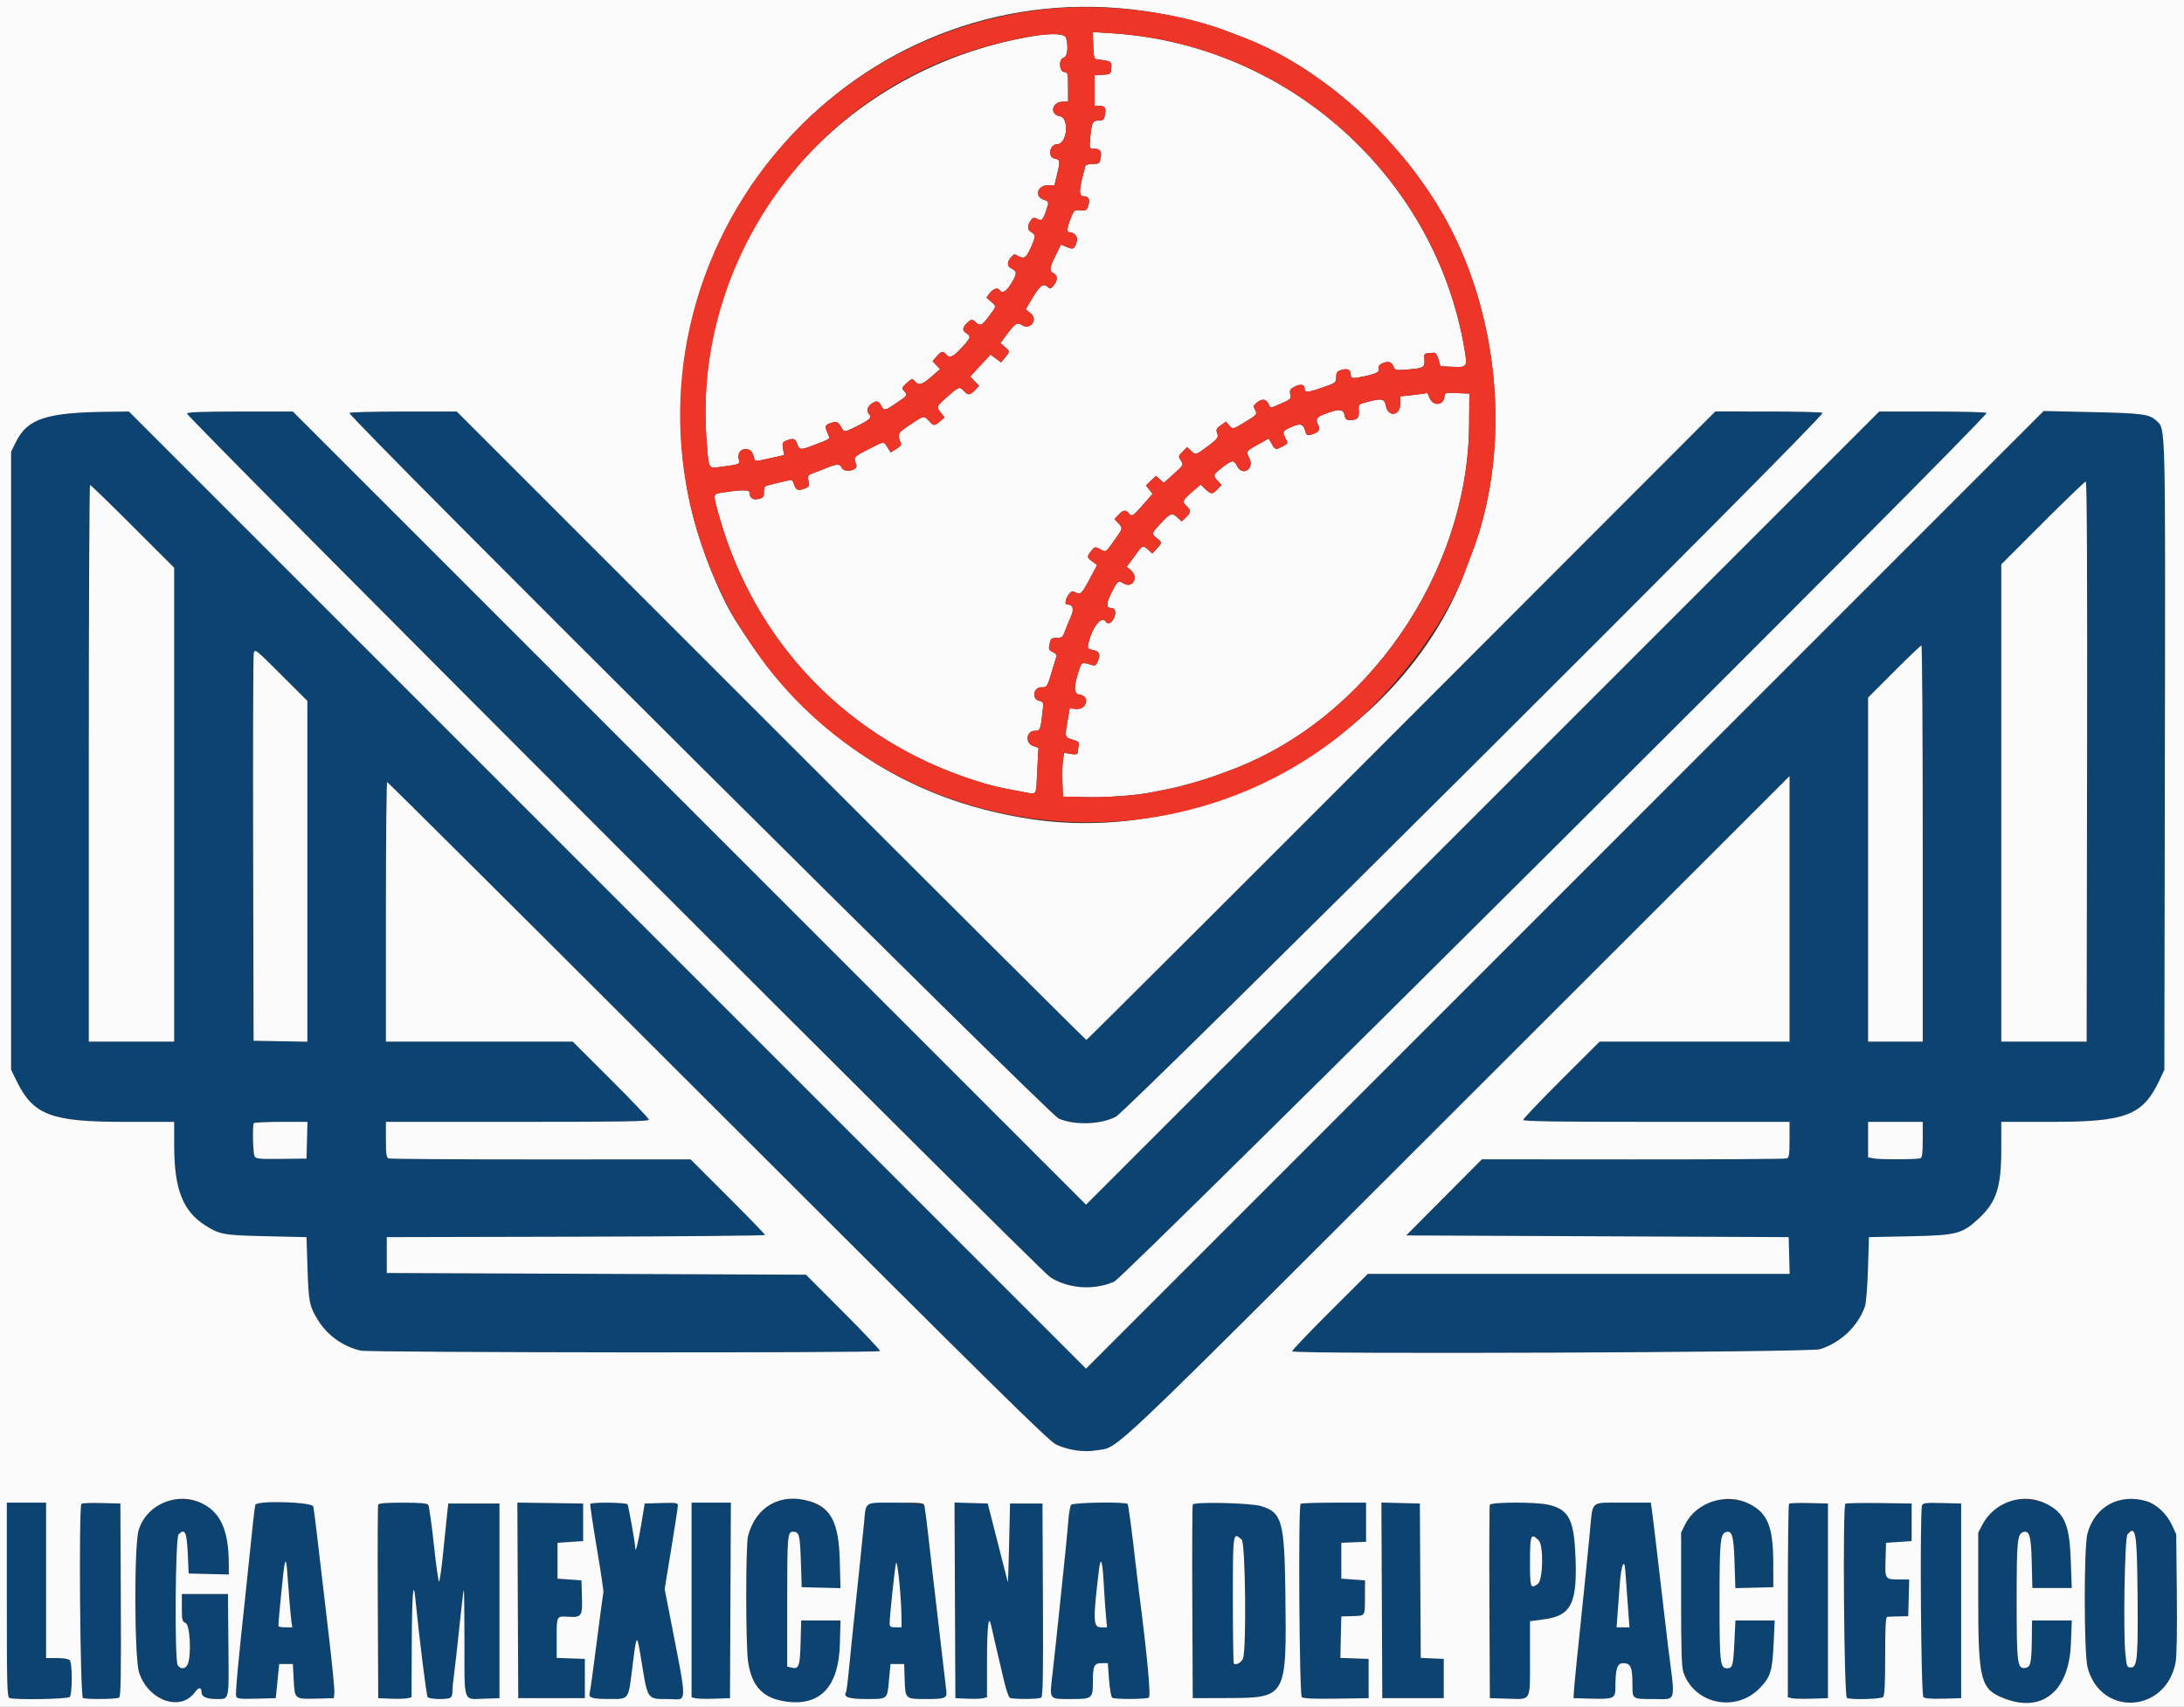 <svg id="svg" version="1.1" xmlns="http://www.w3.org/2000/svg" xmlns:xlink="http://www.w3.org/1999/xlink" width="400" height="312.624" viewBox="0, 0, 400,312.624"><rect x="0" y="0" width="400" height="312.624" fill="#333333" stroke="none"/><g id="svgg"><path id="path0" d="M12.979 75.695 C 7.328 76.165,4.612 77.563,2.971 80.844 L 2.033 82.721 2.033 139.328 L 2.033 195.934 3.033 197.977 C 6.100 204.245,9.347 205.473,22.846 205.473 L 31.900 205.473 31.905 209.930 C 31.915 217.819,33.505 221.854,37.630 224.458 C 40.259 226.117,40.967 226.241,48.788 226.418 L 56.138 226.583 56.322 232.369 C 56.520 238.561,56.678 239.310,58.334 241.925 C 60.059 244.648,62.879 246.636,66.054 247.369 C 67.665 247.740,160.948 247.820,161.177 247.450 C 161.260 247.316,158.243 244.114,154.473 240.335 L 147.618 233.464 109.227 233.307 L 70.837 233.151 70.837 229.867 L 70.837 226.583 105.473 226.504 C 124.523 226.460,140.109 226.318,140.109 226.188 C 140.109 226.059,137.044 222.890,133.298 219.146 L 126.487 212.340 99.086 212.350 C 84.016 212.355,71.460 212.273,71.183 212.167 C 70.766 212.007,70.680 211.421,70.680 208.723 L 70.680 205.473 94.762 205.473 C 114.113 205.473,118.843 205.394,118.843 205.073 C 118.843 204.853,115.704 201.546,111.868 197.723 L 104.894 190.774 87.787 190.774 L 70.680 190.774 70.680 167.005 C 70.680 153.933,70.785 143.237,70.913 143.237 C 71.041 143.237,98.308 170.378,131.507 203.551 C 181.881 253.886,192.127 263.983,193.432 264.576 C 195.772 265.640,198.515 266.027,200.860 265.623 C 205.129 264.889,200.919 268.885,266.849 203.006 L 327.756 142.146 327.756 166.460 L 327.756 190.774 310.361 190.774 L 292.965 190.774 285.967 197.763 C 282.117 201.607,278.968 204.914,278.968 205.112 C 278.968 205.382,285.149 205.473,303.362 205.473 L 327.756 205.473 327.756 208.723 C 327.756 211.438,327.672 212.006,327.247 212.169 C 326.967 212.277,314.289 212.357,299.074 212.347 L 271.410 212.329 264.477 219.300 L 257.545 226.271 292.572 226.427 L 327.600 226.583 327.688 229.945 L 327.777 233.307 289.150 233.307 L 250.522 233.307 243.496 240.309 C 239.631 244.161,236.556 247.397,236.661 247.502 C 237.230 248.071,331.452 247.694,333.310 247.115 C 337.146 245.922,340.335 242.872,341.588 239.198 C 341.784 238.624,342.024 235.551,342.121 232.369 L 342.299 226.583 349.805 226.427 C 358.443 226.247,359.385 225.999,362.492 223.093 C 365.655 220.134,366.528 217.424,366.533 210.555 L 366.536 205.473 375.622 205.473 C 389.459 205.473,392.483 204.302,395.548 197.759 L 396.403 195.934 396.499 138.546 C 396.601 77.125,396.638 78.664,395.019 77.114 C 393.695 75.845,392.531 75.686,383.004 75.471 L 374.295 75.275 286.600 162.970 L 198.905 250.664 111.259 163.018 L 23.612 75.371 19.703 75.416 C 17.553 75.440,14.527 75.566,12.979 75.695 M34.223 75.721 C 33.952 76.159,190.363 232.652,192.338 233.918 C 195.655 236.045,200.351 236.372,204.066 234.736 C 206.000 233.883,364.253 76.290,363.842 75.625 C 363.755 75.486,359.296 75.371,353.932 75.371 L 344.178 75.371 271.542 148.006 L 198.905 220.640 126.270 148.006 L 53.635 75.371 44.037 75.371 C 37.302 75.371,34.374 75.476,34.223 75.721 M63.992 75.626 C 63.605 76.252,192.110 204.098,193.901 204.869 C 196.829 206.128,201.580 205.976,204.365 204.535 C 206.545 203.407,334.215 76.267,333.816 75.621 C 333.731 75.484,329.272 75.370,323.906 75.367 L 314.152 75.363 256.670 132.912 C 225.055 164.564,199.090 190.461,198.970 190.461 C 198.850 190.461,172.855 164.566,141.203 132.916 L 83.655 75.371 73.902 75.371 C 68.538 75.371,64.079 75.486,63.992 75.626 M382.250 139.484 L 382.170 190.774 374.353 190.774 L 366.536 190.774 366.536 147.070 L 366.536 103.367 374.118 95.780 C 378.288 91.608,381.841 88.194,382.015 88.194 C 382.226 88.194,382.303 105.186,382.250 139.484 M24.314 96.401 L 31.900 103.983 31.900 147.378 L 31.900 190.774 24.081 190.774 L 16.263 190.774 16.263 139.797 C 16.263 111.759,16.367 88.819,16.495 88.819 C 16.623 88.819,20.141 92.231,24.314 96.401 M352.150 154.496 L 352.150 190.774 347.146 190.774 L 342.142 190.774 342.142 159.269 L 342.142 127.763 346.908 122.990 C 349.529 120.365,351.781 118.217,351.912 118.217 C 352.043 118.217,352.150 134.543,352.150 154.496 M56.294 159.582 L 56.294 190.790 51.368 190.704 L 46.443 190.618 46.363 155.590 C 46.319 136.325,46.369 120.158,46.475 119.662 C 46.663 118.780,46.763 118.858,51.480 123.568 L 56.294 128.374 56.294 159.582 M56.226 208.835 L 56.138 212.197 51.523 212.252 C 46.083 212.316,46.336 212.494,46.336 208.597 C 46.336 205.208,45.899 205.473,51.475 205.473 L 56.315 205.473 56.226 208.835 M352.150 208.723 C 352.150 211.130,352.043 212.015,351.737 212.132 C 351.119 212.369,344.423 212.399,343.202 212.170 L 342.142 211.971 342.142 208.722 L 342.142 205.473 347.146 205.473 L 352.150 205.473 352.150 208.723 M29.532 275.318 C 27.552 276.260,26.095 277.988,25.401 280.219 C 24.542 282.980,24.602 303.656,25.476 306.333 C 27.151 311.456,33.024 313.552,35.672 309.971 C 36.418 308.961,36.904 308.948,36.904 309.937 C 36.904 310.757,37.834 311.181,39.620 311.176 C 42.059 311.168,41.927 311.755,41.834 301.308 L 41.751 291.947 37.529 291.947 L 33.307 291.947 33.307 294.449 C 33.307 296.743,33.366 296.976,34.011 297.259 C 34.791 297.602,35.078 302.990,34.410 304.749 C 34.044 305.711,33.004 305.820,32.536 304.946 C 31.951 303.852,32.107 281.620,32.704 281.023 C 33.883 279.844,34.212 280.566,34.402 284.754 L 34.558 288.194 38.233 288.282 L 41.908 288.370 41.902 286.406 C 41.877 278.491,39.311 274.921,33.464 274.666 C 31.496 274.580,30.863 274.685,29.532 275.318 M142.609 274.882 C 139.684 275.772,137.941 277.772,137.004 281.314 C 136.555 283.009,136.566 301.479,137.017 304.397 C 137.733 309.028,139.862 311.165,144.275 311.683 C 150.358 312.398,153.612 308.790,153.823 301.097 L 153.941 296.794 150.341 296.794 L 146.740 296.794 146.630 300.845 C 146.512 305.218,146.315 305.764,144.980 305.429 L 144.175 305.227 144.175 293.254 C 144.175 281.246,144.237 280.522,145.254 280.536 C 146.375 280.553,146.520 281.098,146.677 285.915 L 146.833 290.696 150.384 290.785 L 153.935 290.873 153.804 285.781 C 153.651 279.791,153.329 278.725,151.052 276.679 C 148.933 274.773,145.423 274.026,142.609 274.882 M313.124 274.964 C 311.622 275.472,309.488 277.485,308.638 279.196 L 307.897 280.688 307.897 292.885 C 307.897 302.494,307.989 305.348,308.332 306.333 C 310.349 312.135,317.926 313.691,322.287 309.199 C 324.274 307.153,324.609 306.071,324.845 300.938 L 325.035 296.794 321.439 296.794 L 317.843 296.794 317.661 300.625 C 317.449 305.088,317.321 305.551,316.300 305.551 C 315.039 305.551,314.934 304.600,314.934 293.198 C 314.934 282.442,315.060 281.016,316.048 280.637 C 317.219 280.188,317.524 281.217,317.682 286.152 L 317.834 290.872 321.309 290.784 L 324.785 290.696 324.774 286.317 C 324.757 279.646,323.774 277.178,320.451 275.463 C 318.939 274.683,314.792 274.400,313.124 274.964 M368.098 274.863 C 365.778 275.623,364.285 276.931,363.052 279.281 L 362.314 280.688 362.314 292.729 C 362.314 307.793,362.732 309.397,367.089 311.079 C 374.044 313.762,378.938 309.760,379.281 301.108 L 379.452 296.794 375.809 296.794 L 372.166 296.794 372.129 300.156 C 372.079 304.651,371.910 305.370,370.872 305.490 C 369.473 305.653,369.351 304.650,369.351 293.015 C 369.351 282.443,369.480 281.016,370.465 280.637 C 371.681 280.171,372.004 281.253,372.116 286.172 L 372.223 290.852 375.832 290.852 L 379.441 290.852 379.270 285.927 C 379.039 279.258,378.154 277.155,374.869 275.465 C 373.463 274.742,369.534 274.393,368.098 274.863 M387.334 274.967 C 384.975 275.791,383.074 278.034,382.314 280.889 C 381.646 283.400,381.667 302.798,382.340 305.384 C 384.715 314.500,396.738 313.784,398.469 304.424 C 398.674 303.316,398.756 298.556,398.687 291.822 L 398.576 281.001 397.769 279.265 C 395.993 275.445,391.391 273.549,387.334 274.967 M1.251 293.008 C 1.251 308.944,1.303 310.821,1.746 310.991 C 2.717 311.364,12.364 311.201,12.760 310.805 C 13.271 310.294,13.271 304.561,12.760 304.050 C 12.548 303.838,11.530 303.675,10.414 303.675 L 8.444 303.675 8.444 289.445 L 8.444 275.215 4.848 275.215 L 1.251 275.215 1.251 293.008 M14.917 275.414 C 14.400 275.931,14.671 310.790,15.194 310.991 C 15.921 311.270,21.357 311.213,21.817 310.921 C 22.127 310.724,22.193 306.934,22.129 293.021 L 22.048 275.371 18.592 275.284 C 16.691 275.235,15.037 275.294,14.917 275.414 M46.770 275.606 C 46.642 276.013,46.246 279.490,45.656 285.379 C 45.467 287.271,45.189 289.945,45.039 291.321 C 43.645 304.110,43.082 310.216,43.255 310.667 C 43.434 311.135,43.898 311.190,46.984 311.113 L 50.508 311.024 50.821 307.897 L 51.134 304.769 52.385 304.769 L 53.636 304.769 53.792 307.675 C 53.983 311.230,53.954 311.206,58.014 311.103 L 61.142 311.024 61.239 310.018 C 61.292 309.464,60.834 304.750,60.220 299.541 C 58.926 288.568,58.652 286.228,58.007 280.688 C 57.747 278.452,57.463 276.306,57.377 275.919 C 57.190 275.078,47.029 274.779,46.770 275.606 M69.260 275.606 C 69.178 275.821,69.147 283.878,69.192 293.511 L 69.273 311.024 71.615 311.118 C 72.903 311.169,74.275 311.131,74.664 311.033 L 75.371 310.856 75.408 301.714 C 75.447 292.104,75.694 288.881,76.083 292.885 C 76.723 299.467,78.092 310.463,78.317 310.826 C 78.546 311.197,81.530 311.318,82.383 310.991 C 82.701 310.868,82.877 310.417,82.877 309.722 C 82.877 309.128,83.010 307.700,83.173 306.549 C 83.336 305.398,83.773 301.501,84.145 297.889 C 84.517 294.277,84.876 291.263,84.944 291.191 C 85.011 291.119,85.066 295.430,85.066 300.770 C 85.066 312.117,84.759 311.245,88.710 311.115 L 91.478 311.024 91.478 293.198 L 91.478 275.371 86.787 275.371 L 82.095 275.371 81.879 277.404 C 81.759 278.522,81.434 281.689,81.156 284.441 C 80.877 287.193,80.550 289.546,80.428 289.671 C 80.305 289.795,79.873 286.769,79.466 282.947 C 78.564 274.478,79.108 275.215,73.760 275.215 C 70.568 275.215,69.370 275.319,69.260 275.606 M94.837 293.113 L 94.918 311.024 101.016 311.024 L 107.115 311.024 107.115 307.428 L 107.115 303.831 104.535 303.740 L 101.955 303.649 101.955 300.247 C 101.955 295.855,101.885 295.990,104.088 296.116 C 106.538 296.255,106.693 296.022,106.580 292.369 L 106.489 289.445 104.300 289.289 L 102.111 289.132 102.111 285.848 L 102.111 282.565 104.457 282.408 L 106.802 282.252 106.802 278.812 L 106.802 275.371 100.779 275.286 L 94.756 275.201 94.837 293.113 M108.115 275.450 C 108.042 275.579,108.577 279.203,109.302 283.503 C 110.028 287.803,110.574 291.462,110.517 291.634 C 110.459 291.806,109.911 295.887,109.299 300.704 C 108.688 305.520,108.107 309.724,108.008 310.047 C 107.734 310.947,108.429 311.171,111.493 311.171 C 115.300 311.171,115.053 311.518,115.856 305.041 C 116.594 299.081,116.637 299.052,117.440 303.987 C 118.650 311.427,118.481 311.181,122.353 311.181 C 126.043 311.181,126.049 313.280,122.306 293.988 L 121.732 291.026 122.939 283.668 C 123.603 279.621,124.150 276.058,124.153 275.751 C 124.159 275.246,123.865 275.201,121.119 275.282 L 118.078 275.371 117.418 279.358 C 116.860 282.735,116.341 284.690,116.341 283.419 C 116.341 282.697,115.112 275.817,114.931 275.523 C 114.710 275.167,108.313 275.097,108.115 275.450 M126.661 293.035 L 126.661 310.856 127.365 311.032 C 127.752 311.129,129.335 311.167,130.884 311.116 L 133.698 311.024 133.779 293.120 L 133.860 275.215 130.261 275.215 L 126.661 275.215 126.661 293.035 M158.731 275.507 C 158.632 275.667,158.418 277.180,158.255 278.869 C 158.093 280.557,157.737 284.050,157.464 286.630 C 156.376 296.914,155.708 303.359,155.411 306.459 C 155.240 308.248,155.022 309.837,154.927 309.991 C 154.416 310.818,155.562 311.181,158.678 311.176 C 162.634 311.170,162.481 311.297,162.816 307.740 L 163.096 304.769 164.347 304.769 L 165.598 304.769 165.689 307.568 C 165.808 311.215,165.770 311.181,169.684 311.181 C 173.055 311.181,173.469 311.021,173.326 309.773 C 173.001 306.931,171.340 292.677,170.756 287.725 C 170.604 286.435,170.257 283.409,169.986 281.001 C 169.715 278.593,169.423 276.306,169.338 275.919 C 169.172 275.166,159.181 274.778,158.731 275.507 M174.900 293.108 L 174.980 311.024 177.163 311.118 C 178.364 311.170,179.665 311.132,180.056 311.034 L 180.766 310.856 180.771 304.216 C 180.776 297.799,181.059 295.438,181.544 297.769 C 181.758 298.796,182.644 302.604,183.937 308.050 C 184.283 309.510,184.732 310.809,184.934 310.938 C 185.426 311.251,190.201 311.237,190.698 310.921 C 191.009 310.724,191.075 306.934,191.011 293.021 L 190.930 275.371 187.959 275.371 L 184.988 275.371 184.823 282.721 C 184.732 286.763,184.621 289.930,184.575 289.758 C 184.529 289.586,183.685 286.278,182.699 282.408 L 180.906 275.371 177.863 275.282 L 174.819 275.192 174.900 293.108 M196.172 275.606 C 196.002 275.821,195.774 277.123,195.664 278.499 C 195.554 279.875,195.332 282.267,195.171 283.815 C 195.009 285.364,194.513 290.149,194.068 294.449 C 193.623 298.749,193.043 304.154,192.780 306.460 C 192.207 311.470,191.980 311.169,196.333 311.176 C 200.014 311.181,200.156 311.066,200.156 308.072 C 200.156 305.138,200.394 304.613,201.722 304.613 L 202.897 304.613 203.124 307.662 C 203.251 309.358,203.510 310.813,203.709 310.941 C 204.203 311.259,209.913 311.231,210.422 310.908 C 210.810 310.662,210.070 302.773,208.615 291.634 C 208.458 290.430,208.171 288.038,207.979 286.317 C 207.364 280.819,206.679 275.708,206.524 275.458 C 206.258 275.026,196.519 275.166,196.172 275.606 M218.454 275.567 C 218.363 275.804,218.326 283.878,218.371 293.511 L 218.452 311.024 224.707 311.001 C 235.675 310.961,235.655 310.996,235.416 291.890 C 235.215 275.824,235.078 275.623,224.165 275.301 C 219.638 275.168,218.588 275.217,218.454 275.567 M238.207 275.424 C 237.753 275.878,237.970 310.455,238.430 310.837 C 238.729 311.085,240.675 311.169,244.763 311.109 L 250.665 311.024 250.665 307.428 L 250.665 303.831 248.075 303.740 L 245.485 303.649 245.573 299.854 L 245.661 296.058 247.628 295.996 C 250.107 295.918,249.984 296.101,249.993 292.495 L 250.000 289.445 247.830 289.289 L 245.661 289.132 245.661 285.848 L 245.661 282.565 247.928 282.473 L 250.195 282.381 250.195 278.798 L 250.195 275.215 244.305 275.215 C 241.066 275.215,238.322 275.309,238.207 275.424 M253.086 293.109 L 253.167 311.024 258.796 311.024 L 264.425 311.024 264.425 307.428 L 264.425 303.831 262.317 303.739 L 260.210 303.646 260.128 289.509 L 260.047 275.371 256.526 275.283 L 253.005 275.194 253.086 293.109 M272.857 275.606 C 272.774 275.821,272.744 283.878,272.788 293.511 L 272.869 311.024 276.108 311.114 C 280.526 311.236,280.219 311.790,280.219 303.704 L 280.219 296.929 282.747 296.590 C 287.897 295.901,288.973 293.603,288.510 284.285 C 288.116 276.363,286.708 275.215,277.379 275.215 C 274.169 275.215,272.966 275.319,272.857 275.606 M291.826 275.919 C 291.682 276.306,291.395 278.382,291.188 280.532 C 290.692 285.673,290.318 289.405,289.934 293.041 C 289.036 301.529,288.324 308.660,288.263 309.773 L 288.194 311.024 291.589 311.113 C 295.501 311.216,295.855 311.056,295.859 309.188 C 295.866 305.561,296.168 304.613,297.315 304.613 C 298.661 304.613,298.984 305.365,298.984 308.509 C 298.984 311.259,298.863 311.181,303.085 311.181 C 307.089 311.181,306.854 312.081,305.539 301.798 C 305.374 300.508,304.745 295.160,304.141 289.914 C 303.538 284.668,302.890 279.214,302.701 277.795 L 302.359 275.215 297.223 275.215 C 292.184 275.215,292.083 275.228,291.826 275.919 M327.661 275.414 C 327.541 275.534,327.443 283.557,327.443 293.244 L 327.443 310.856 328.147 311.032 C 328.534 311.128,330.188 311.166,331.822 311.116 L 334.793 311.024 334.793 293.198 L 334.793 275.371 331.336 275.284 C 329.435 275.235,327.781 275.294,327.661 275.414 M337.979 275.417 C 337.464 275.932,337.738 310.791,338.259 310.991 C 339.186 311.347,344.502 311.198,344.894 310.805 C 345.164 310.535,345.270 308.428,345.270 303.299 C 345.270 297.828,345.361 296.158,345.661 296.123 C 345.876 296.098,346.826 296.063,347.772 296.045 L 349.492 296.013 349.581 292.651 L 349.669 289.289 347.860 289.284 C 345.243 289.277,345.232 289.260,345.336 285.666 L 345.426 282.565 347.772 282.408 L 350.117 282.252 350.117 278.812 L 350.117 275.371 344.156 275.287 C 340.877 275.240,338.097 275.299,337.979 275.417 M352.031 275.700 C 351.586 276.860,351.818 310.463,352.274 310.841 C 352.560 311.078,353.829 311.172,355.949 311.114 L 359.187 311.024 359.187 293.198 L 359.187 275.371 355.706 275.283 C 352.739 275.208,352.196 275.270,352.031 275.700 M390.970 281.048 C 391.472 281.652,391.776 300.675,391.333 303.675 C 391.103 305.230,391.004 305.395,390.301 305.395 C 389.200 305.395,389.006 303.049,389.119 291.134 C 389.219 280.645,389.475 279.249,390.970 281.048 M227.419 281.987 C 228.112 282.615,228.312 302.316,227.640 303.790 C 227.303 304.530,226.339 305.047,225.976 304.683 C 225.880 304.587,225.801 299.325,225.801 292.989 C 225.801 280.531,225.802 280.525,227.419 281.987 M281.810 282.122 C 282.744 283.057,282.613 289.389,281.645 290.096 C 280.312 291.069,280.219 290.802,280.219 286.005 C 280.219 281.100,280.384 280.697,281.810 282.122 M165.101 295.934 L 165.129 298.045 164.034 298.045 C 162.720 298.045,162.749 298.326,163.412 291.860 C 164.118 284.987,164.255 284.745,164.693 289.601 C 164.902 291.923,165.085 294.773,165.101 295.934 M52.833 290.852 C 53.025 293.518,53.262 296.228,53.358 296.873 L 53.534 298.045 52.256 298.045 C 51.553 298.045,50.980 297.940,50.984 297.811 C 51.068 294.728,52.143 285.655,52.394 285.912 C 52.443 285.963,52.641 288.186,52.833 290.852 M202.137 289.824 C 202.247 291.852,202.430 294.531,202.543 295.778 L 202.749 298.045 201.609 298.045 C 200.274 298.045,200.249 297.867,200.783 292.260 C 201.510 284.637,201.824 284.072,202.137 289.824 M298.199 294.840 L 298.439 298.045 297.257 298.045 L 296.076 298.045 296.278 295.309 C 296.390 293.804,296.570 291.376,296.679 289.914 C 296.982 285.855,297.524 285.309,297.765 288.819 C 297.872 290.367,298.067 293.077,298.199 294.840 " stroke="none" fill="#0c4371" fill-rule="evenodd"></path><path id="path1" d="M0.000 156.372 L 0.000 312.744 200.000 312.744 L 400.000 312.744 400.000 156.372 L 400.000 0.000 200.000 0.000 L 0.000 0.000 0.000 156.372 M207.349 1.728 C 213.587 2.432,220.830 4.130,225.332 5.945 C 225.676 6.083,226.527 6.408,227.222 6.666 C 241.728 12.056,256.522 25.256,264.790 40.188 C 275.014 58.650,276.795 83.262,269.273 102.111 C 269.136 102.455,268.846 103.229,268.630 103.831 C 257.694 134.265,221.781 155.021,188.741 150.004 C 165.768 146.516,147.859 134.463,134.709 113.639 C 131.423 108.435,127.687 98.685,126.219 91.478 C 116.027 41.469,157.078 -3.944,207.349 1.728 M200.221 8.327 C 200.292 10.227,200.419 10.797,200.782 10.844 C 203.623 11.212,203.638 11.220,203.536 12.449 C 203.441 13.590,203.421 13.606,201.955 13.700 L 200.469 13.795 200.469 16.593 L 200.469 19.390 201.374 19.390 C 202.402 19.390,202.619 19.769,202.361 21.110 C 202.214 21.875,202.022 22.051,201.326 22.062 C 200.117 22.082,199.945 22.388,199.706 24.941 C 199.497 27.162,199.508 27.209,200.216 27.214 C 201.473 27.222,201.824 27.651,201.591 28.895 C 201.390 29.967,201.317 30.023,200.132 30.023 C 199.400 30.023,198.842 30.185,198.779 30.414 C 197.527 35.011,197.500 35.966,198.621 35.966 C 199.411 35.966,199.669 36.649,199.296 37.754 C 199.037 38.521,198.869 38.612,197.873 38.523 C 196.826 38.429,196.707 38.508,196.241 39.617 C 195.455 41.483,195.310 42.533,195.835 42.533 C 196.738 42.533,197.444 43.337,197.234 44.126 C 196.842 45.604,196.602 45.752,195.403 45.251 L 194.312 44.795 193.325 46.798 C 192.170 49.141,192.120 49.588,192.963 50.039 C 193.753 50.462,193.762 51.322,192.985 52.272 C 192.501 52.864,192.304 52.933,191.985 52.619 C 191.147 51.796,190.495 52.219,189.173 54.443 L 187.857 56.658 188.732 57.356 C 190.190 58.518,188.713 60.555,187.153 59.533 C 186.236 58.932,185.888 59.192,183.857 61.991 L 183.240 62.841 184.036 63.533 C 184.995 64.367,184.995 64.355,184.076 65.479 L 183.342 66.375 182.376 65.661 L 181.409 64.946 179.552 66.953 L 177.695 68.960 178.505 69.818 L 179.315 70.676 178.579 71.460 C 177.689 72.407,177.287 72.439,176.544 71.618 C 175.757 70.749,175.641 70.788,173.552 72.626 C 171.462 74.466,171.452 74.492,172.347 75.630 L 172.997 76.456 172.173 77.165 C 171.141 78.052,171.032 78.048,170.133 77.091 C 169.185 76.082,169.284 76.062,166.685 77.787 C 164.399 79.304,164.299 79.494,164.961 81.066 C 165.128 81.462,164.918 81.764,164.151 82.230 L 163.117 82.859 162.528 81.930 C 161.800 80.779,162.077 80.748,158.965 82.330 C 156.348 83.660,156.268 83.763,156.818 85.089 C 157.247 86.124,154.723 86.701,154.183 85.692 C 153.768 84.916,153.411 84.912,151.488 85.661 C 150.648 85.989,149.492 86.433,148.919 86.648 C 147.954 87.011,147.891 87.118,148.073 88.088 C 148.247 89.014,148.175 89.173,147.453 89.447 C 146.170 89.935,145.824 89.825,145.473 88.819 C 145.293 88.303,145.077 87.881,144.993 87.881 C 144.713 87.881,140.782 88.821,140.320 88.998 C 140.043 89.105,139.882 89.550,139.909 90.139 C 139.946 90.959,139.813 91.144,139.033 91.359 C 137.967 91.652,137.295 91.244,137.295 90.302 C 137.295 89.649,135.970 89.643,131.915 90.277 C 130.585 90.485,130.582 90.566,131.726 94.605 C 138.314 117.866,155.409 135.536,178.474 142.925 C 181.626 143.935,182.449 144.132,186.986 144.964 C 190.131 145.540,189.711 146.080,189.972 141.117 L 190.191 136.964 189.231 136.630 C 187.703 136.097,187.945 133.855,189.532 133.855 C 190.501 133.855,190.573 133.678,190.952 130.351 C 191.150 128.611,191.135 128.562,190.323 128.358 C 188.946 128.013,189.262 125.879,190.689 125.882 C 191.797 125.885,191.803 125.875,192.808 122.439 C 193.109 121.407,193.423 120.390,193.503 120.179 C 193.584 119.968,193.279 119.626,192.825 119.420 C 192.112 119.095,192.028 118.914,192.205 118.083 C 192.466 116.866,192.451 116.879,193.630 116.841 C 194.470 116.815,194.678 116.644,194.999 115.715 C 195.208 115.113,195.695 113.926,196.081 113.078 C 196.786 111.531,196.552 110.711,195.405 110.711 C 194.957 110.711,195.150 109.638,195.736 108.876 C 196.233 108.229,196.396 108.184,197.017 108.516 C 197.915 108.997,198.117 108.792,199.724 105.770 L 200.938 103.487 200.078 102.851 C 199.047 102.089,199.033 101.961,199.864 100.905 C 200.480 100.122,200.553 100.106,201.412 100.550 C 202.617 101.173,202.444 101.273,204.050 99.022 C 205.695 96.716,205.688 96.750,204.793 95.798 L 204.113 95.074 204.848 94.292 C 205.691 93.395,206.172 93.315,206.724 93.980 C 207.311 94.687,207.446 94.608,209.339 92.452 L 211.092 90.455 210.485 89.683 L 209.878 88.911 210.801 88.027 L 211.724 87.143 212.429 87.795 L 213.135 88.447 214.968 86.798 C 216.789 85.158,216.797 85.144,216.281 84.356 C 215.780 83.592,215.792 83.533,216.595 82.730 L 217.428 81.897 218.117 82.543 C 219.018 83.390,218.930 83.413,221.188 81.743 C 223.118 80.315,223.260 80.088,222.845 79.082 C 222.699 78.726,222.924 78.363,223.583 77.894 L 224.532 77.219 225.080 77.859 C 225.783 78.680,225.720 78.691,227.863 77.400 C 230.239 75.969,230.310 75.885,229.854 75.035 C 229.521 74.412,229.563 74.245,230.173 73.750 C 231.144 72.964,231.891 73.040,232.315 73.970 C 232.658 74.724,232.717 74.739,233.694 74.322 C 236.457 73.141,236.498 73.107,236.314 72.185 C 236.166 71.446,236.286 71.237,237.097 70.818 C 238.148 70.274,238.937 70.404,238.937 71.121 C 238.937 71.952,239.454 71.934,242.105 71.013 C 244.660 70.125,244.722 70.079,244.722 69.091 C 244.722 68.263,244.880 68.026,245.593 67.787 C 246.698 67.415,247.381 67.673,247.381 68.463 C 247.381 69.376,247.644 69.418,250.041 68.886 C 252.260 68.392,252.761 68.082,252.488 67.371 C 252.310 66.908,253.309 66.302,254.248 66.302 C 254.657 66.302,255.013 66.593,255.198 67.080 C 255.488 67.843,255.545 67.855,257.927 67.666 C 260.753 67.441,261.000 67.287,260.875 65.826 C 260.777 64.695,260.771 64.700,262.599 64.608 C 262.947 64.590,263.233 64.994,263.468 65.833 L 263.818 67.084 265.967 67.177 C 268.765 67.299,268.791 67.259,268.193 63.761 C 262.802 32.252,235.774 8.098,203.661 6.093 L 200.129 5.872 200.221 8.327 M189.210 6.618 C 152.299 12.815,126.703 44.476,129.404 80.597 C 129.801 85.899,129.760 85.808,131.624 85.557 C 135.756 85.002,135.497 85.115,135.280 83.956 C 134.917 82.022,137.497 81.516,137.989 83.425 C 138.298 84.624,138.079 84.591,141.154 83.904 L 143.606 83.356 143.417 82.172 C 143.247 81.108,143.309 80.958,144.034 80.682 C 145.307 80.198,145.655 80.310,146.005 81.314 C 146.389 82.416,146.636 82.447,148.710 81.653 C 152.427 80.229,152.070 80.537,151.524 79.231 C 150.997 77.970,151.126 77.744,152.590 77.355 C 153.334 77.158,153.527 77.301,154.348 78.667 C 154.642 79.155,154.867 79.103,156.905 78.076 C 159.320 76.860,159.762 76.447,159.222 75.907 C 158.666 75.351,158.818 74.508,159.569 73.982 C 160.529 73.310,160.890 73.369,161.376 74.277 C 161.922 75.297,162.022 75.281,164.208 73.796 C 166.258 72.404,166.279 72.370,165.578 71.596 C 165.129 71.101,165.162 70.988,165.966 70.242 C 166.986 69.296,167.110 69.271,167.631 69.898 C 168.257 70.653,168.938 70.443,170.602 68.983 L 172.166 67.612 171.485 66.879 L 170.805 66.145 171.548 65.285 C 172.397 64.304,172.711 64.232,173.260 64.894 C 173.912 65.680,174.506 65.435,176.100 63.722 C 177.813 61.881,177.904 61.614,177.013 61.058 C 176.182 60.539,176.225 59.997,177.166 59.112 C 177.870 58.451,177.998 58.426,178.496 58.853 C 179.578 59.784,179.760 59.724,181.044 58.024 C 182.567 56.006,182.546 56.137,181.496 55.234 L 180.662 54.517 181.262 53.695 C 181.872 52.858,182.764 52.603,183.112 53.167 C 183.525 53.834,184.259 53.418,185.152 52.011 C 186.266 50.253,186.315 49.664,185.381 49.253 C 184.450 48.844,184.355 48.120,185.111 47.197 C 185.647 46.543,185.815 46.495,186.371 46.833 C 187.491 47.516,187.918 47.274,188.732 45.495 C 189.687 43.408,189.711 42.969,188.898 42.533 C 188.147 42.132,188.097 41.359,188.760 40.413 C 189.146 39.861,189.369 39.781,189.834 40.030 C 190.777 40.535,190.935 40.424,191.496 38.858 C 192.187 36.931,192.186 36.927,191.087 36.544 C 189.408 35.959,190.040 33.933,191.902 33.933 L 193.120 33.933 193.650 31.744 C 194.203 29.464,194.155 29.220,193.120 29.033 C 191.845 28.803,192.253 26.427,193.566 26.427 C 195.479 26.427,195.940 21.587,194.058 21.267 C 192.189 20.949,192.661 18.661,194.602 18.627 L 195.622 18.608 195.622 15.950 C 195.622 13.431,195.585 13.286,194.918 13.192 C 193.936 13.052,193.870 10.796,194.840 10.543 C 195.492 10.372,195.705 8.589,195.268 6.959 C 195.055 6.165,192.699 6.032,189.210 6.618 M260.672 72.113 C 260.328 72.166,259.238 72.298,258.249 72.406 L 256.450 72.602 256.450 73.981 C 256.450 76.197,254.224 76.469,253.817 74.302 C 253.575 73.010,253.045 72.907,250.352 73.629 C 248.800 74.045,248.789 74.057,248.864 75.240 C 248.948 76.560,248.611 76.923,247.295 76.930 C 246.573 76.934,246.394 76.772,246.233 75.963 C 246.011 74.855,245.210 74.835,242.505 75.868 C 241.084 76.411,240.877 76.823,241.469 77.930 C 241.883 78.703,241.413 79.287,240.123 79.603 C 239.397 79.781,239.248 79.697,239.076 79.011 C 238.749 77.709,238.243 77.491,236.869 78.060 C 234.963 78.850,234.815 79.047,235.348 80.078 C 235.951 81.244,235.957 81.221,234.887 81.775 C 233.643 82.418,233.547 82.394,232.914 81.283 L 232.365 80.318 230.569 81.319 C 228.165 82.659,228.191 82.620,228.829 83.958 C 229.757 85.905,227.571 87.289,226.583 85.379 C 225.962 84.178,225.719 84.198,223.881 85.600 C 222.157 86.914,222.098 87.091,223.041 88.096 L 223.721 88.819 222.987 89.601 C 222.065 90.582,221.817 90.578,220.759 89.564 L 219.905 88.746 218.318 90.112 C 216.555 91.630,216.452 91.910,217.357 92.729 C 218.177 93.471,218.146 93.873,217.201 94.762 L 216.419 95.496 215.695 94.816 C 214.667 93.850,214.392 93.937,212.663 95.778 C 210.871 97.686,210.851 97.757,211.884 98.570 C 212.855 99.334,212.854 99.413,211.851 100.495 L 211.035 101.375 210.345 100.726 C 209.453 99.889,209.197 99.919,208.464 100.948 C 208.130 101.416,207.522 102.247,207.111 102.797 L 206.365 103.795 207.170 104.495 C 208.613 105.750,207.419 107.817,205.803 106.862 C 204.769 106.251,204.703 106.305,203.456 108.789 C 202.607 110.480,202.585 111.337,203.392 111.337 C 204.242 111.337,204.507 112.058,204.054 113.135 C 203.637 114.127,202.890 114.466,202.502 113.839 C 201.758 112.635,199.915 115.031,199.315 117.983 C 199.158 118.752,199.246 118.864,200.144 119.044 C 201.365 119.288,201.604 119.802,201.082 121.062 C 200.764 121.830,200.557 121.978,200.030 121.813 C 198.072 121.199,198.104 121.183,197.501 123.098 C 196.604 125.950,196.674 127.108,197.751 127.231 C 199.657 127.450,199.071 130.000,197.149 129.847 L 195.912 129.748 195.532 131.964 C 195.002 135.054,194.997 135.034,196.431 135.463 C 197.623 135.821,197.697 135.909,197.526 136.766 C 197.424 137.272,197.342 137.821,197.342 137.987 C 197.342 138.164,196.836 138.203,196.113 138.080 L 194.885 137.873 194.687 139.226 C 194.578 139.970,194.533 141.775,194.586 143.237 L 194.683 145.895 198.749 145.994 C 202.612 146.088,208.228 145.683,210.946 145.113 C 211.634 144.969,213.041 144.689,214.073 144.490 C 216.294 144.063,220.573 142.839,222.987 141.940 C 223.933 141.588,224.988 141.195,225.332 141.068 C 250.310 131.814,268.851 105.025,269.070 77.873 L 269.116 72.088 266.871 71.996 C 264.627 71.905,264.626 71.905,264.526 72.767 C 264.354 74.242,262.478 74.402,261.889 72.992 C 261.645 72.409,261.413 71.950,261.372 71.974 C 261.331 71.997,261.016 72.060,260.672 72.113 M111.259 163.018 L 198.905 250.664 286.600 162.970 L 374.295 75.275 383.004 75.471 C 392.531 75.686,393.695 75.845,395.019 77.114 C 396.638 78.664,396.601 77.125,396.499 138.546 L 396.403 195.934 395.548 197.759 C 392.483 204.302,389.459 205.473,375.622 205.473 L 366.536 205.473 366.533 210.555 C 366.528 217.424,365.655 220.134,362.492 223.093 C 359.385 225.999,358.443 226.247,349.805 226.427 L 342.299 226.583 342.121 232.369 C 342.024 235.551,341.784 238.624,341.588 239.198 C 340.335 242.872,337.146 245.922,333.310 247.115 C 331.452 247.694,237.230 248.071,236.661 247.502 C 236.556 247.397,239.631 244.161,243.496 240.309 L 250.522 233.307 289.150 233.307 L 327.777 233.307 327.688 229.945 L 327.600 226.583 292.572 226.427 L 257.545 226.271 264.477 219.300 L 271.410 212.329 299.074 212.347 C 314.289 212.357,326.967 212.277,327.247 212.169 C 327.672 212.006,327.756 211.438,327.756 208.723 L 327.756 205.473 303.362 205.473 C 285.149 205.473,278.968 205.382,278.968 205.112 C 278.968 204.914,282.117 201.607,285.967 197.763 L 292.965 190.774 310.361 190.774 L 327.756 190.774 327.756 166.460 L 327.756 142.146 266.849 203.006 C 200.919 268.885,205.129 264.889,200.860 265.623 C 198.515 266.027,195.772 265.640,193.432 264.576 C 192.127 263.983,181.881 253.886,131.507 203.551 C 98.308 170.378,71.041 143.237,70.913 143.237 C 70.785 143.237,70.680 153.933,70.680 167.005 L 70.680 190.774 87.787 190.774 L 104.894 190.774 111.868 197.723 C 115.704 201.546,118.843 204.853,118.843 205.073 C 118.843 205.394,114.113 205.473,94.762 205.473 L 70.680 205.473 70.680 208.723 C 70.680 211.421,70.766 212.007,71.183 212.167 C 71.460 212.273,84.016 212.355,99.086 212.350 L 126.487 212.340 133.298 219.146 C 137.044 222.890,140.109 226.059,140.109 226.188 C 140.109 226.318,124.523 226.460,105.473 226.504 L 70.837 226.583 70.837 229.867 L 70.837 233.151 109.227 233.307 L 147.618 233.464 154.473 240.335 C 158.243 244.114,161.260 247.316,161.177 247.450 C 160.948 247.820,67.665 247.740,66.054 247.369 C 62.879 246.636,60.059 244.648,58.334 241.925 C 56.678 239.310,56.520 238.561,56.322 232.369 L 56.138 226.583 48.788 226.418 C 40.967 226.241,40.259 226.117,37.630 224.458 C 33.505 221.854,31.915 217.819,31.905 209.930 L 31.900 205.473 22.846 205.473 C 9.347 205.473,6.100 204.245,3.033 197.977 L 2.033 195.934 2.033 139.328 L 2.033 82.721 2.971 80.844 C 5.054 76.678,8.553 75.543,19.703 75.416 L 23.612 75.371 111.259 163.018 M126.270 148.006 L 198.905 220.640 271.542 148.006 L 344.178 75.371 353.932 75.371 C 359.296 75.371,363.755 75.486,363.842 75.625 C 364.253 76.290,206.000 233.883,204.066 234.736 C 200.351 236.372,195.655 236.045,192.338 233.918 C 190.363 232.652,33.952 76.159,34.223 75.721 C 34.374 75.476,37.302 75.371,44.037 75.371 L 53.635 75.371 126.270 148.006 M141.203 132.916 C 172.855 164.566,198.850 190.461,198.970 190.461 C 199.090 190.461,225.055 164.564,256.670 132.912 L 314.152 75.363 323.906 75.367 C 329.272 75.370,333.731 75.484,333.816 75.621 C 334.215 76.267,206.545 203.407,204.365 204.535 C 201.580 205.976,196.829 206.128,193.901 204.869 C 192.110 204.098,63.605 76.252,63.992 75.626 C 64.079 75.486,68.538 75.371,73.902 75.371 L 83.655 75.371 141.203 132.916 M374.118 95.780 L 366.536 103.367 366.536 147.070 L 366.536 190.774 374.353 190.774 L 382.170 190.774 382.250 139.484 C 382.303 105.186,382.226 88.194,382.015 88.194 C 381.841 88.194,378.288 91.608,374.118 95.780 M16.263 139.797 L 16.263 190.774 24.081 190.774 L 31.900 190.774 31.900 147.378 L 31.900 103.983 24.314 96.401 C 20.141 92.231,16.623 88.819,16.495 88.819 C 16.367 88.819,16.263 111.759,16.263 139.797 M346.908 122.990 L 342.142 127.763 342.142 159.269 L 342.142 190.774 347.146 190.774 L 352.150 190.774 352.150 154.496 C 352.150 134.543,352.043 118.217,351.912 118.217 C 351.781 118.217,349.529 120.365,346.908 122.990 M46.475 119.662 C 46.369 120.158,46.319 136.325,46.363 155.590 L 46.443 190.618 51.368 190.704 L 56.294 190.790 56.294 159.582 L 56.294 128.374 51.480 123.568 C 46.763 118.858,46.663 118.780,46.475 119.662 M46.486 205.716 C 46.215 206.154,46.329 211.223,46.622 211.771 C 46.875 212.243,47.453 212.300,51.523 212.252 L 56.138 212.197 56.226 208.835 L 56.315 205.473 51.475 205.473 C 48.814 205.473,46.568 205.582,46.486 205.716 M342.142 208.722 L 342.142 211.971 343.202 212.170 C 344.423 212.399,351.119 212.369,351.737 212.132 C 352.043 212.015,352.150 211.130,352.150 208.723 L 352.150 205.473 347.146 205.473 L 342.142 205.473 342.142 208.722 M36.990 275.344 C 40.426 277.019,41.882 280.298,41.902 286.406 L 41.908 288.370 38.233 288.282 L 34.558 288.194 34.402 284.754 C 34.212 280.566,33.883 279.844,32.704 281.023 C 32.107 281.620,31.951 303.852,32.536 304.946 C 33.004 305.820,34.044 305.711,34.410 304.749 C 35.078 302.990,34.791 297.602,34.011 297.259 C 33.366 296.976,33.307 296.743,33.307 294.449 L 33.307 291.947 37.529 291.947 L 41.751 291.947 41.834 301.308 C 41.927 311.755,42.059 311.168,39.620 311.176 C 37.834 311.181,36.904 310.757,36.904 309.937 C 36.904 308.948,36.418 308.961,35.672 309.971 C 33.024 313.552,27.151 311.456,25.476 306.333 C 24.602 303.656,24.542 282.980,25.401 280.219 C 26.873 275.488,32.462 273.137,36.990 275.344 M148.315 274.961 C 152.210 276.128,153.629 278.925,153.804 285.781 L 153.935 290.873 150.384 290.785 L 146.833 290.696 146.677 285.915 C 146.520 281.098,146.375 280.553,145.254 280.536 C 144.237 280.522,144.175 281.246,144.175 293.254 L 144.175 305.227 144.980 305.429 C 146.315 305.764,146.512 305.218,146.630 300.845 L 146.740 296.794 150.341 296.794 L 153.941 296.794 153.823 301.097 C 153.612 308.790,150.358 312.398,144.275 311.683 C 139.862 311.165,137.733 309.028,137.017 304.397 C 136.566 301.479,136.555 283.009,137.004 281.314 C 138.438 275.892,142.955 273.355,148.315 274.961 M320.451 275.463 C 323.774 277.178,324.757 279.646,324.774 286.317 L 324.785 290.696 321.309 290.784 L 317.834 290.872 317.682 286.152 C 317.524 281.217,317.219 280.188,316.048 280.637 C 315.060 281.016,314.934 282.442,314.934 293.198 C 314.934 304.600,315.039 305.551,316.300 305.551 C 317.321 305.551,317.449 305.088,317.661 300.625 L 317.843 296.794 321.439 296.794 L 325.035 296.794 324.845 300.938 C 324.609 306.071,324.274 307.153,322.287 309.199 C 317.926 313.691,310.349 312.135,308.332 306.333 C 307.989 305.348,307.897 302.494,307.897 292.885 L 307.897 280.688 308.638 279.196 C 310.687 275.070,316.271 273.306,320.451 275.463 M374.869 275.465 C 378.154 277.155,379.039 279.258,379.270 285.927 L 379.441 290.852 375.832 290.852 L 372.223 290.852 372.116 286.172 C 372.004 281.253,371.681 280.171,370.465 280.637 C 369.480 281.016,369.351 282.443,369.351 293.015 C 369.351 304.650,369.473 305.653,370.872 305.490 C 371.910 305.370,372.079 304.651,372.129 300.156 L 372.166 296.794 375.809 296.794 L 379.452 296.794 379.281 301.108 C 378.938 309.760,374.044 313.762,367.089 311.079 C 362.732 309.397,362.314 307.793,362.314 292.729 L 362.314 280.688 363.052 279.281 C 365.306 274.984,370.606 273.272,374.869 275.465 M393.164 274.952 C 394.936 275.483,396.840 277.266,397.769 279.265 L 398.576 281.001 398.687 291.822 C 398.756 298.556,398.674 303.316,398.469 304.424 C 396.738 313.784,384.715 314.500,382.340 305.384 C 381.667 302.798,381.646 283.400,382.314 280.889 C 383.635 275.925,388.155 273.452,393.164 274.952 M8.444 289.445 L 8.444 303.675 10.414 303.675 C 11.530 303.675,12.548 303.838,12.760 304.050 C 13.271 304.561,13.271 310.294,12.760 310.805 C 12.364 311.201,2.717 311.364,1.746 310.991 C 1.303 310.821,1.251 308.944,1.251 293.008 L 1.251 275.215 4.848 275.215 L 8.444 275.215 8.444 289.445 M22.129 293.021 C 22.193 306.934,22.127 310.724,21.817 310.921 C 21.357 311.213,15.921 311.270,15.194 310.991 C 14.671 310.790,14.400 275.931,14.917 275.414 C 15.037 275.294,16.691 275.235,18.592 275.284 L 22.048 275.371 22.129 293.021 M57.377 275.919 C 57.463 276.306,57.747 278.452,58.007 280.688 C 58.652 286.228,58.926 288.568,60.220 299.541 C 60.834 304.750,61.292 309.464,61.239 310.018 L 61.142 311.024 58.014 311.103 C 53.954 311.206,53.983 311.230,53.792 307.675 L 53.636 304.769 52.385 304.769 L 51.134 304.769 50.821 307.897 L 50.508 311.024 46.984 311.113 C 43.898 311.190,43.434 311.135,43.255 310.667 C 43.082 310.216,43.645 304.110,45.039 291.321 C 45.189 289.945,45.467 287.271,45.656 285.379 C 46.246 279.490,46.642 276.013,46.770 275.606 C 47.029 274.779,57.190 275.078,57.377 275.919 M78.418 275.606 C 78.587 275.821,79.059 279.124,79.466 282.947 C 79.873 286.769,80.305 289.795,80.428 289.671 C 80.550 289.546,80.877 287.193,81.156 284.441 C 81.434 281.689,81.759 278.522,81.879 277.404 L 82.095 275.371 86.787 275.371 L 91.478 275.371 91.478 293.198 L 91.478 311.024 88.710 311.115 C 84.759 311.245,85.066 312.117,85.066 300.770 C 85.066 295.430,85.011 291.119,84.944 291.191 C 84.876 291.263,84.517 294.277,84.145 297.889 C 83.773 301.501,83.336 305.398,83.173 306.549 C 83.010 307.700,82.877 309.128,82.877 309.722 C 82.877 310.417,82.701 310.868,82.383 310.991 C 81.530 311.318,78.546 311.197,78.317 310.826 C 78.092 310.463,76.723 299.467,76.083 292.885 C 75.694 288.881,75.447 292.104,75.408 301.714 L 75.371 310.856 74.664 311.033 C 74.275 311.131,72.903 311.169,71.615 311.118 L 69.273 311.024 69.192 293.511 C 69.147 283.878,69.178 275.821,69.260 275.606 C 69.370 275.319,70.568 275.215,73.760 275.215 C 76.867 275.215,78.198 275.327,78.418 275.606 M106.802 278.812 L 106.802 282.252 104.457 282.408 L 102.111 282.565 102.111 285.848 L 102.111 289.132 104.300 289.289 L 106.489 289.445 106.580 292.369 C 106.693 296.022,106.538 296.255,104.088 296.116 C 101.885 295.990,101.955 295.855,101.955 300.247 L 101.955 303.649 104.535 303.740 L 107.115 303.831 107.115 307.428 L 107.115 311.024 101.016 311.024 L 94.918 311.024 94.837 293.113 L 94.756 275.201 100.779 275.286 L 106.802 275.371 106.802 278.812 M114.931 275.523 C 115.112 275.817,116.341 282.697,116.341 283.419 C 116.341 284.690,116.860 282.735,117.418 279.358 L 118.078 275.371 121.119 275.282 C 123.865 275.201,124.159 275.246,124.153 275.751 C 124.150 276.058,123.603 279.621,122.939 283.668 L 121.732 291.026 122.306 293.988 C 126.049 313.280,126.043 311.181,122.353 311.181 C 118.481 311.181,118.650 311.427,117.440 303.987 C 116.637 299.052,116.594 299.081,115.856 305.041 C 115.053 311.518,115.300 311.171,111.493 311.171 C 108.429 311.171,107.734 310.947,108.008 310.047 C 108.107 309.724,108.688 305.520,109.299 300.704 C 109.911 295.887,110.459 291.806,110.517 291.634 C 110.574 291.462,110.028 287.803,109.302 283.503 C 108.577 279.203,108.042 275.579,108.115 275.450 C 108.313 275.097,114.710 275.167,114.931 275.523 M133.779 293.120 L 133.698 311.024 130.884 311.116 C 129.335 311.167,127.752 311.129,127.365 311.032 L 126.661 310.856 126.661 293.035 L 126.661 275.215 130.261 275.215 L 133.860 275.215 133.779 293.120 M169.338 275.919 C 169.423 276.306,169.715 278.593,169.986 281.001 C 170.257 283.409,170.604 286.435,170.756 287.725 C 171.340 292.677,173.001 306.931,173.326 309.773 C 173.469 311.021,173.055 311.181,169.684 311.181 C 165.770 311.181,165.808 311.215,165.689 307.568 L 165.598 304.769 164.347 304.769 L 163.096 304.769 162.816 307.740 C 162.481 311.297,162.634 311.170,158.678 311.176 C 155.562 311.181,154.416 310.818,154.927 309.991 C 155.022 309.837,155.240 308.248,155.411 306.459 C 155.708 303.359,156.376 296.914,157.464 286.630 C 157.737 284.050,158.093 280.557,158.255 278.869 C 158.637 274.906,158.146 275.215,164.047 275.215 C 169.119 275.215,169.185 275.224,169.338 275.919 M182.699 282.408 C 183.685 286.278,184.529 289.586,184.575 289.758 C 184.621 289.930,184.732 286.763,184.823 282.721 L 184.988 275.371 187.959 275.371 L 190.930 275.371 191.011 293.021 C 191.075 306.934,191.009 310.724,190.698 310.921 C 190.201 311.237,185.426 311.251,184.934 310.938 C 184.732 310.809,184.283 309.510,183.937 308.050 C 182.644 302.604,181.758 298.796,181.544 297.769 C 181.059 295.438,180.776 297.799,180.771 304.216 L 180.766 310.856 180.056 311.034 C 179.665 311.132,178.364 311.170,177.163 311.118 L 174.980 311.024 174.900 293.108 L 174.819 275.192 177.863 275.282 L 180.906 275.371 182.699 282.408 M206.524 275.458 C 206.679 275.708,207.364 280.819,207.979 286.317 C 208.171 288.038,208.458 290.430,208.615 291.634 C 210.070 302.773,210.810 310.662,210.422 310.908 C 209.913 311.231,204.203 311.259,203.709 310.941 C 203.510 310.813,203.251 309.358,203.124 307.662 L 202.897 304.613 201.722 304.613 C 200.394 304.613,200.156 305.138,200.156 308.072 C 200.156 311.066,200.014 311.181,196.333 311.176 C 191.980 311.169,192.207 311.470,192.780 306.460 C 193.043 304.154,193.623 298.749,194.068 294.449 C 194.513 290.149,195.009 285.364,195.171 283.815 C 195.332 282.267,195.554 279.875,195.664 278.499 C 195.774 277.123,196.002 275.821,196.172 275.606 C 196.519 275.166,206.258 275.026,206.524 275.458 M230.962 275.844 C 234.811 277.009,235.249 278.586,235.416 291.890 C 235.655 310.996,235.675 310.961,224.707 311.001 L 218.452 311.024 218.371 293.511 C 218.326 283.878,218.363 275.804,218.454 275.567 C 218.662 275.024,229.011 275.253,230.962 275.844 M250.195 278.798 L 250.195 282.381 247.928 282.473 L 245.661 282.565 245.661 285.848 L 245.661 289.132 247.830 289.289 L 250.000 289.445 249.993 292.495 C 249.984 296.101,250.107 295.918,247.628 295.996 L 245.661 296.058 245.573 299.854 L 245.485 303.649 248.075 303.740 L 250.665 303.831 250.665 307.428 L 250.665 311.024 244.763 311.109 C 240.675 311.169,238.729 311.085,238.430 310.837 C 237.970 310.455,237.753 275.878,238.207 275.424 C 238.322 275.309,241.066 275.215,244.305 275.215 L 250.195 275.215 250.195 278.798 M260.128 289.509 L 260.210 303.646 262.317 303.739 L 264.425 303.831 264.425 307.428 L 264.425 311.024 258.796 311.024 L 253.167 311.024 253.086 293.109 L 253.005 275.194 256.526 275.283 L 260.047 275.371 260.128 289.509 M283.409 275.562 C 287.173 276.351,288.203 278.113,288.510 284.285 C 288.973 293.603,287.897 295.901,282.747 296.590 L 280.219 296.929 280.219 303.704 C 280.219 311.790,280.526 311.236,276.108 311.114 L 272.869 311.024 272.788 293.511 C 272.744 283.878,272.774 275.821,272.857 275.606 C 273.051 275.099,281.040 275.066,283.409 275.562 M302.701 277.795 C 302.890 279.214,303.538 284.668,304.141 289.914 C 304.745 295.160,305.374 300.508,305.539 301.798 C 306.854 312.081,307.089 311.181,303.085 311.181 C 298.863 311.181,298.984 311.259,298.984 308.509 C 298.984 305.365,298.661 304.613,297.315 304.613 C 296.168 304.613,295.866 305.561,295.859 309.188 C 295.855 311.056,295.501 311.216,291.589 311.113 L 288.194 311.024 288.263 309.773 C 288.324 308.660,289.036 301.529,289.934 293.041 C 290.318 289.405,290.692 285.673,291.188 280.532 C 291.750 274.687,291.152 275.215,297.223 275.215 L 302.359 275.215 302.701 277.795 M334.793 293.198 L 334.793 311.024 331.822 311.116 C 330.188 311.166,328.534 311.128,328.147 311.032 L 327.443 310.856 327.443 293.244 C 327.443 283.557,327.541 275.534,327.661 275.414 C 327.781 275.294,329.435 275.235,331.336 275.284 L 334.793 275.371 334.793 293.198 M350.117 278.812 L 350.117 282.252 347.772 282.408 L 345.426 282.565 345.336 285.666 C 345.232 289.260,345.243 289.277,347.860 289.284 L 349.669 289.289 349.581 292.651 L 349.492 296.013 347.772 296.045 C 346.826 296.063,345.876 296.098,345.661 296.123 C 345.361 296.158,345.270 297.828,345.270 303.299 C 345.270 308.428,345.164 310.535,344.894 310.805 C 344.502 311.198,339.186 311.347,338.259 310.991 C 337.738 310.791,337.464 275.932,337.979 275.417 C 338.097 275.299,340.877 275.240,344.156 275.287 L 350.117 275.371 350.117 278.812 M359.187 293.198 L 359.187 311.024 355.949 311.114 C 353.829 311.172,352.560 311.078,352.274 310.841 C 351.818 310.463,351.586 276.860,352.031 275.700 C 352.196 275.270,352.739 275.208,355.706 275.283 L 359.187 275.371 359.187 293.198 M389.640 281.048 C 389.136 281.654,388.849 299.009,389.276 303.049 C 389.510 305.273,389.563 305.395,390.301 305.395 C 391.450 305.395,391.603 303.656,391.493 291.760 C 391.391 280.603,391.153 279.227,389.640 281.048 M225.801 292.989 C 225.801 299.325,225.880 304.587,225.976 304.683 C 226.339 305.047,227.303 304.530,227.640 303.790 C 228.312 302.316,228.112 282.615,227.419 281.987 C 225.802 280.525,225.801 280.531,225.801 292.989 M280.219 286.005 C 280.219 290.802,280.312 291.069,281.645 290.096 C 282.613 289.389,282.744 283.057,281.810 282.122 C 280.384 280.697,280.219 281.100,280.219 286.005 M164.099 286.317 C 163.858 287.376,162.940 296.039,162.940 297.255 C 162.940 297.950,163.072 298.045,164.034 298.045 L 165.129 298.045 165.101 295.934 C 165.051 292.164,164.334 285.285,164.099 286.317 M52.097 286.642 C 51.940 287.269,51.020 296.498,50.984 297.811 C 50.980 297.940,51.553 298.045,52.256 298.045 L 53.534 298.045 53.358 296.873 C 53.262 296.228,53.025 293.518,52.833 290.852 C 52.458 285.644,52.412 285.385,52.097 286.642 M201.280 287.494 C 200.162 296.711,200.204 298.045,201.609 298.045 L 202.749 298.045 202.543 295.778 C 202.430 294.531,202.247 291.852,202.137 289.824 C 201.918 285.811,201.592 284.922,201.280 287.494 M297.225 286.630 C 297.034 286.974,296.788 288.452,296.679 289.914 C 296.570 291.376,296.390 293.804,296.278 295.309 L 296.076 298.045 297.257 298.045 L 298.439 298.045 298.199 294.840 C 298.067 293.077,297.872 290.367,297.765 288.819 C 297.608 286.525,297.508 286.120,297.225 286.630 " stroke="none" fill="#fbfbfb" fill-rule="evenodd"></path><path id="path2" d="M190.779 1.752 C 139.578 7.945,109.756 62.124,132.034 108.479 C 133.940 112.445,134.274 113.026,137.271 117.589 C 160.411 152.826,209.851 161.348,243.813 135.952 C 254.473 127.982,264.716 114.724,268.630 103.831 C 268.846 103.229,269.136 102.455,269.273 102.111 C 276.795 83.262,275.014 58.650,264.790 40.188 C 256.522 25.256,241.728 12.056,227.222 6.666 C 226.527 6.408,225.676 6.083,225.332 5.945 C 215.881 2.135,201.769 0.423,190.779 1.752 M210.727 6.907 C 239.996 11.824,263.242 34.824,268.193 63.761 C 268.791 67.259,268.765 67.299,265.967 67.177 L 263.818 67.084 263.468 65.833 C 263.233 64.994,262.947 64.590,262.599 64.608 C 260.771 64.700,260.777 64.695,260.875 65.826 C 261.000 67.287,260.753 67.441,257.927 67.666 C 255.545 67.855,255.488 67.843,255.198 67.080 C 255.013 66.593,254.657 66.302,254.248 66.302 C 253.309 66.302,252.310 66.908,252.488 67.371 C 252.761 68.082,252.260 68.392,250.041 68.886 C 247.644 69.418,247.381 69.376,247.381 68.463 C 247.381 67.673,246.698 67.415,245.593 67.787 C 244.880 68.026,244.722 68.263,244.722 69.091 C 244.722 70.079,244.660 70.125,242.105 71.013 C 239.454 71.934,238.937 71.952,238.937 71.121 C 238.937 70.404,238.148 70.274,237.097 70.818 C 236.286 71.237,236.166 71.446,236.314 72.185 C 236.498 73.107,236.457 73.141,233.694 74.322 C 232.717 74.739,232.658 74.724,232.315 73.970 C 231.891 73.040,231.144 72.964,230.173 73.750 C 229.563 74.245,229.521 74.412,229.854 75.035 C 230.310 75.885,230.239 75.969,227.863 77.400 C 225.720 78.691,225.783 78.680,225.080 77.859 L 224.532 77.219 223.583 77.894 C 222.924 78.363,222.699 78.726,222.845 79.082 C 223.260 80.088,223.118 80.315,221.188 81.743 C 218.930 83.413,219.018 83.390,218.117 82.543 L 217.428 81.897 216.595 82.730 C 215.792 83.533,215.780 83.592,216.281 84.356 C 216.797 85.144,216.789 85.158,214.968 86.798 L 213.135 88.447 212.429 87.795 L 211.724 87.143 210.801 88.027 L 209.878 88.911 210.485 89.683 L 211.092 90.455 209.339 92.452 C 207.446 94.608,207.311 94.687,206.724 93.980 C 206.172 93.315,205.691 93.395,204.848 94.292 L 204.113 95.074 204.793 95.798 C 205.688 96.750,205.695 96.716,204.050 99.022 C 202.444 101.273,202.617 101.173,201.412 100.550 C 200.553 100.106,200.480 100.122,199.864 100.905 C 199.033 101.961,199.047 102.089,200.078 102.851 L 200.938 103.487 199.724 105.770 C 198.117 108.792,197.915 108.997,197.017 108.516 C 196.396 108.184,196.233 108.229,195.736 108.876 C 195.150 109.638,194.957 110.711,195.405 110.711 C 196.552 110.711,196.786 111.531,196.081 113.078 C 195.695 113.926,195.208 115.113,194.999 115.715 C 194.678 116.644,194.470 116.815,193.630 116.841 C 192.451 116.879,192.466 116.866,192.205 118.083 C 192.028 118.914,192.112 119.095,192.825 119.420 C 193.279 119.626,193.584 119.968,193.503 120.179 C 193.423 120.390,193.109 121.407,192.808 122.439 C 191.803 125.875,191.797 125.885,190.689 125.882 C 189.262 125.879,188.946 128.013,190.323 128.358 C 191.135 128.562,191.150 128.611,190.952 130.351 C 190.573 133.678,190.501 133.855,189.532 133.855 C 187.945 133.855,187.703 136.097,189.231 136.630 L 190.191 136.964 189.972 141.117 C 189.711 146.080,190.131 145.540,186.986 144.964 C 182.449 144.132,181.626 143.935,178.474 142.925 C 155.409 135.536,138.314 117.866,131.726 94.605 C 130.582 90.566,130.585 90.485,131.915 90.277 C 135.970 89.643,137.295 89.649,137.295 90.302 C 137.295 91.244,137.967 91.652,139.033 91.359 C 139.813 91.144,139.946 90.959,139.909 90.139 C 139.882 89.550,140.043 89.105,140.320 88.998 C 140.782 88.821,144.713 87.881,144.993 87.881 C 145.077 87.881,145.293 88.303,145.473 88.819 C 145.824 89.825,146.170 89.935,147.453 89.447 C 148.175 89.173,148.247 89.014,148.073 88.088 C 147.891 87.118,147.954 87.011,148.919 86.648 C 149.492 86.433,150.648 85.989,151.488 85.661 C 153.411 84.912,153.768 84.916,154.183 85.692 C 154.723 86.701,157.247 86.124,156.818 85.089 C 156.268 83.763,156.348 83.660,158.965 82.330 C 162.077 80.748,161.800 80.779,162.528 81.930 L 163.117 82.859 164.151 82.230 C 164.918 81.764,165.128 81.462,164.961 81.066 C 164.299 79.494,164.399 79.304,166.685 77.787 C 169.284 76.062,169.185 76.082,170.133 77.091 C 171.032 78.048,171.141 78.052,172.173 77.165 L 172.997 76.456 172.347 75.630 C 171.452 74.492,171.462 74.466,173.552 72.626 C 175.641 70.788,175.757 70.749,176.544 71.618 C 177.287 72.439,177.689 72.407,178.579 71.460 L 179.315 70.676 178.505 69.818 L 177.695 68.960 179.552 66.953 L 181.409 64.946 182.376 65.661 L 183.342 66.375 184.076 65.479 C 184.995 64.355,184.995 64.367,184.036 63.533 L 183.240 62.841 183.857 61.991 C 185.888 59.192,186.236 58.932,187.153 59.533 C 188.713 60.555,190.190 58.518,188.732 57.356 L 187.857 56.658 189.173 54.443 C 190.495 52.219,191.147 51.796,191.985 52.619 C 192.304 52.933,192.501 52.864,192.985 52.272 C 193.762 51.322,193.753 50.462,192.963 50.039 C 192.120 49.588,192.170 49.141,193.325 46.798 L 194.312 44.795 195.403 45.251 C 196.602 45.752,196.842 45.604,197.234 44.126 C 197.444 43.337,196.738 42.533,195.835 42.533 C 195.310 42.533,195.455 41.483,196.241 39.617 C 196.707 38.508,196.826 38.429,197.873 38.523 C 198.869 38.612,199.037 38.521,199.296 37.754 C 199.669 36.649,199.411 35.966,198.621 35.966 C 197.500 35.966,197.527 35.011,198.779 30.414 C 198.842 30.185,199.400 30.023,200.132 30.023 C 201.317 30.023,201.390 29.967,201.591 28.895 C 201.824 27.651,201.473 27.222,200.216 27.214 C 199.508 27.209,199.497 27.162,199.706 24.941 C 199.945 22.388,200.117 22.082,201.326 22.062 C 202.022 22.051,202.214 21.875,202.361 21.110 C 202.619 19.769,202.402 19.390,201.374 19.390 L 200.469 19.390 200.469 16.593 L 200.469 13.795 201.955 13.700 C 203.421 13.606,203.441 13.590,203.536 12.449 C 203.638 11.220,203.623 11.212,200.782 10.844 C 200.419 10.797,200.292 10.227,200.221 8.327 L 200.129 5.872 203.661 6.093 C 205.604 6.214,208.784 6.580,210.727 6.907 M195.268 6.959 C 195.705 8.589,195.492 10.372,194.840 10.543 C 193.870 10.796,193.936 13.052,194.918 13.192 C 195.585 13.286,195.622 13.431,195.622 15.950 L 195.622 18.608 194.602 18.627 C 192.661 18.661,192.189 20.949,194.058 21.267 C 195.940 21.587,195.479 26.427,193.566 26.427 C 192.253 26.427,191.845 28.803,193.120 29.033 C 194.155 29.220,194.203 29.464,193.650 31.744 L 193.120 33.933 191.902 33.933 C 190.040 33.933,189.408 35.959,191.087 36.544 C 192.186 36.927,192.187 36.931,191.496 38.858 C 190.935 40.424,190.777 40.535,189.834 40.030 C 189.369 39.781,189.146 39.861,188.760 40.413 C 188.097 41.359,188.147 42.132,188.898 42.533 C 189.711 42.969,189.687 43.408,188.732 45.495 C 187.918 47.274,187.491 47.516,186.371 46.833 C 185.815 46.495,185.647 46.543,185.111 47.197 C 184.355 48.120,184.450 48.844,185.381 49.253 C 186.315 49.664,186.266 50.253,185.152 52.011 C 184.259 53.418,183.525 53.834,183.112 53.167 C 182.764 52.603,181.872 52.858,181.262 53.695 L 180.662 54.517 181.496 55.234 C 182.546 56.137,182.567 56.006,181.044 58.024 C 179.760 59.724,179.578 59.784,178.496 58.853 C 177.998 58.426,177.870 58.451,177.166 59.112 C 176.225 59.997,176.182 60.539,177.013 61.058 C 177.904 61.614,177.813 61.881,176.100 63.722 C 174.506 65.435,173.912 65.680,173.260 64.894 C 172.711 64.232,172.397 64.304,171.548 65.285 L 170.805 66.145 171.485 66.879 L 172.166 67.612 170.602 68.983 C 168.938 70.443,168.257 70.653,167.631 69.898 C 167.110 69.271,166.986 69.296,165.966 70.242 C 165.162 70.988,165.129 71.101,165.578 71.596 C 166.279 72.370,166.258 72.404,164.208 73.796 C 162.022 75.281,161.922 75.297,161.376 74.277 C 160.890 73.369,160.529 73.310,159.569 73.982 C 158.818 74.508,158.666 75.351,159.222 75.907 C 159.762 76.447,159.320 76.860,156.905 78.076 C 154.867 79.103,154.642 79.155,154.348 78.667 C 153.527 77.301,153.334 77.158,152.590 77.355 C 151.126 77.744,150.997 77.970,151.524 79.231 C 152.070 80.537,152.427 80.229,148.710 81.653 C 146.636 82.447,146.389 82.416,146.005 81.314 C 145.655 80.310,145.307 80.198,144.034 80.682 C 143.309 80.958,143.247 81.108,143.417 82.172 L 143.606 83.356 141.154 83.904 C 138.079 84.591,138.298 84.624,137.989 83.425 C 137.497 81.516,134.917 82.022,135.280 83.956 C 135.497 85.115,135.756 85.002,131.624 85.557 C 129.760 85.808,129.801 85.899,129.404 80.597 C 127.233 51.558,144.282 23.567,171.342 11.745 C 180.577 7.710,194.712 4.882,195.268 6.959 M261.889 72.992 C 262.478 74.402,264.354 74.242,264.526 72.767 C 264.626 71.905,264.627 71.905,266.871 71.996 L 269.116 72.088 269.070 77.873 C 268.851 105.025,250.310 131.814,225.332 141.068 C 224.988 141.195,223.933 141.588,222.987 141.940 C 220.573 142.839,216.294 144.063,214.073 144.490 C 213.041 144.689,211.634 144.969,210.946 145.113 C 208.228 145.683,202.612 146.088,198.749 145.994 L 194.683 145.895 194.586 143.237 C 194.533 141.775,194.578 139.970,194.687 139.226 L 194.885 137.873 196.113 138.080 C 196.836 138.203,197.342 138.164,197.342 137.987 C 197.342 137.821,197.424 137.272,197.526 136.766 C 197.697 135.909,197.623 135.821,196.431 135.463 C 194.997 135.034,195.002 135.054,195.532 131.964 L 195.912 129.748 197.149 129.847 C 199.071 130.000,199.657 127.450,197.751 127.231 C 196.674 127.108,196.604 125.950,197.501 123.098 C 198.104 121.183,198.072 121.199,200.030 121.813 C 200.557 121.978,200.764 121.830,201.082 121.062 C 201.604 119.802,201.365 119.288,200.144 119.044 C 199.246 118.864,199.158 118.752,199.315 117.983 C 199.915 115.031,201.758 112.635,202.502 113.839 C 202.890 114.466,203.637 114.127,204.054 113.135 C 204.507 112.058,204.242 111.337,203.392 111.337 C 202.585 111.337,202.607 110.480,203.456 108.789 C 204.703 106.305,204.769 106.251,205.803 106.862 C 207.419 107.817,208.613 105.750,207.170 104.495 L 206.365 103.795 207.111 102.797 C 207.522 102.247,208.130 101.416,208.464 100.948 C 209.197 99.919,209.453 99.889,210.345 100.726 L 211.035 101.375 211.851 100.495 C 212.854 99.413,212.855 99.334,211.884 98.570 C 210.851 97.757,210.871 97.686,212.663 95.778 C 214.392 93.937,214.667 93.850,215.695 94.816 L 216.419 95.496 217.201 94.762 C 218.146 93.873,218.177 93.471,217.357 92.729 C 216.452 91.910,216.555 91.630,218.318 90.112 L 219.905 88.746 220.759 89.564 C 221.817 90.578,222.065 90.582,222.987 89.601 L 223.721 88.819 223.041 88.096 C 222.098 87.091,222.157 86.914,223.881 85.600 C 225.719 84.198,225.962 84.178,226.583 85.379 C 227.571 87.289,229.757 85.905,228.829 83.958 C 228.191 82.620,228.165 82.659,230.569 81.319 L 232.365 80.318 232.914 81.283 C 233.547 82.394,233.643 82.418,234.887 81.775 C 235.957 81.221,235.951 81.244,235.348 80.078 C 234.815 79.047,234.963 78.850,236.869 78.060 C 238.243 77.491,238.749 77.709,239.076 79.011 C 239.248 79.697,239.397 79.781,240.123 79.603 C 241.413 79.287,241.883 78.703,241.469 77.930 C 240.877 76.823,241.084 76.411,242.505 75.868 C 245.210 74.835,246.011 74.855,246.233 75.963 C 246.394 76.772,246.573 76.934,247.295 76.930 C 248.611 76.923,248.948 76.560,248.864 75.240 C 248.789 74.057,248.800 74.045,250.352 73.629 C 253.045 72.907,253.575 73.010,253.817 74.302 C 254.224 76.469,256.450 76.197,256.450 73.981 L 256.450 72.602 258.249 72.406 C 260.127 72.201,261.246 72.046,261.372 71.974 C 261.413 71.950,261.645 72.409,261.889 72.992 " stroke="none" fill="#ed3528" fill-rule="evenodd"></path></g></svg>